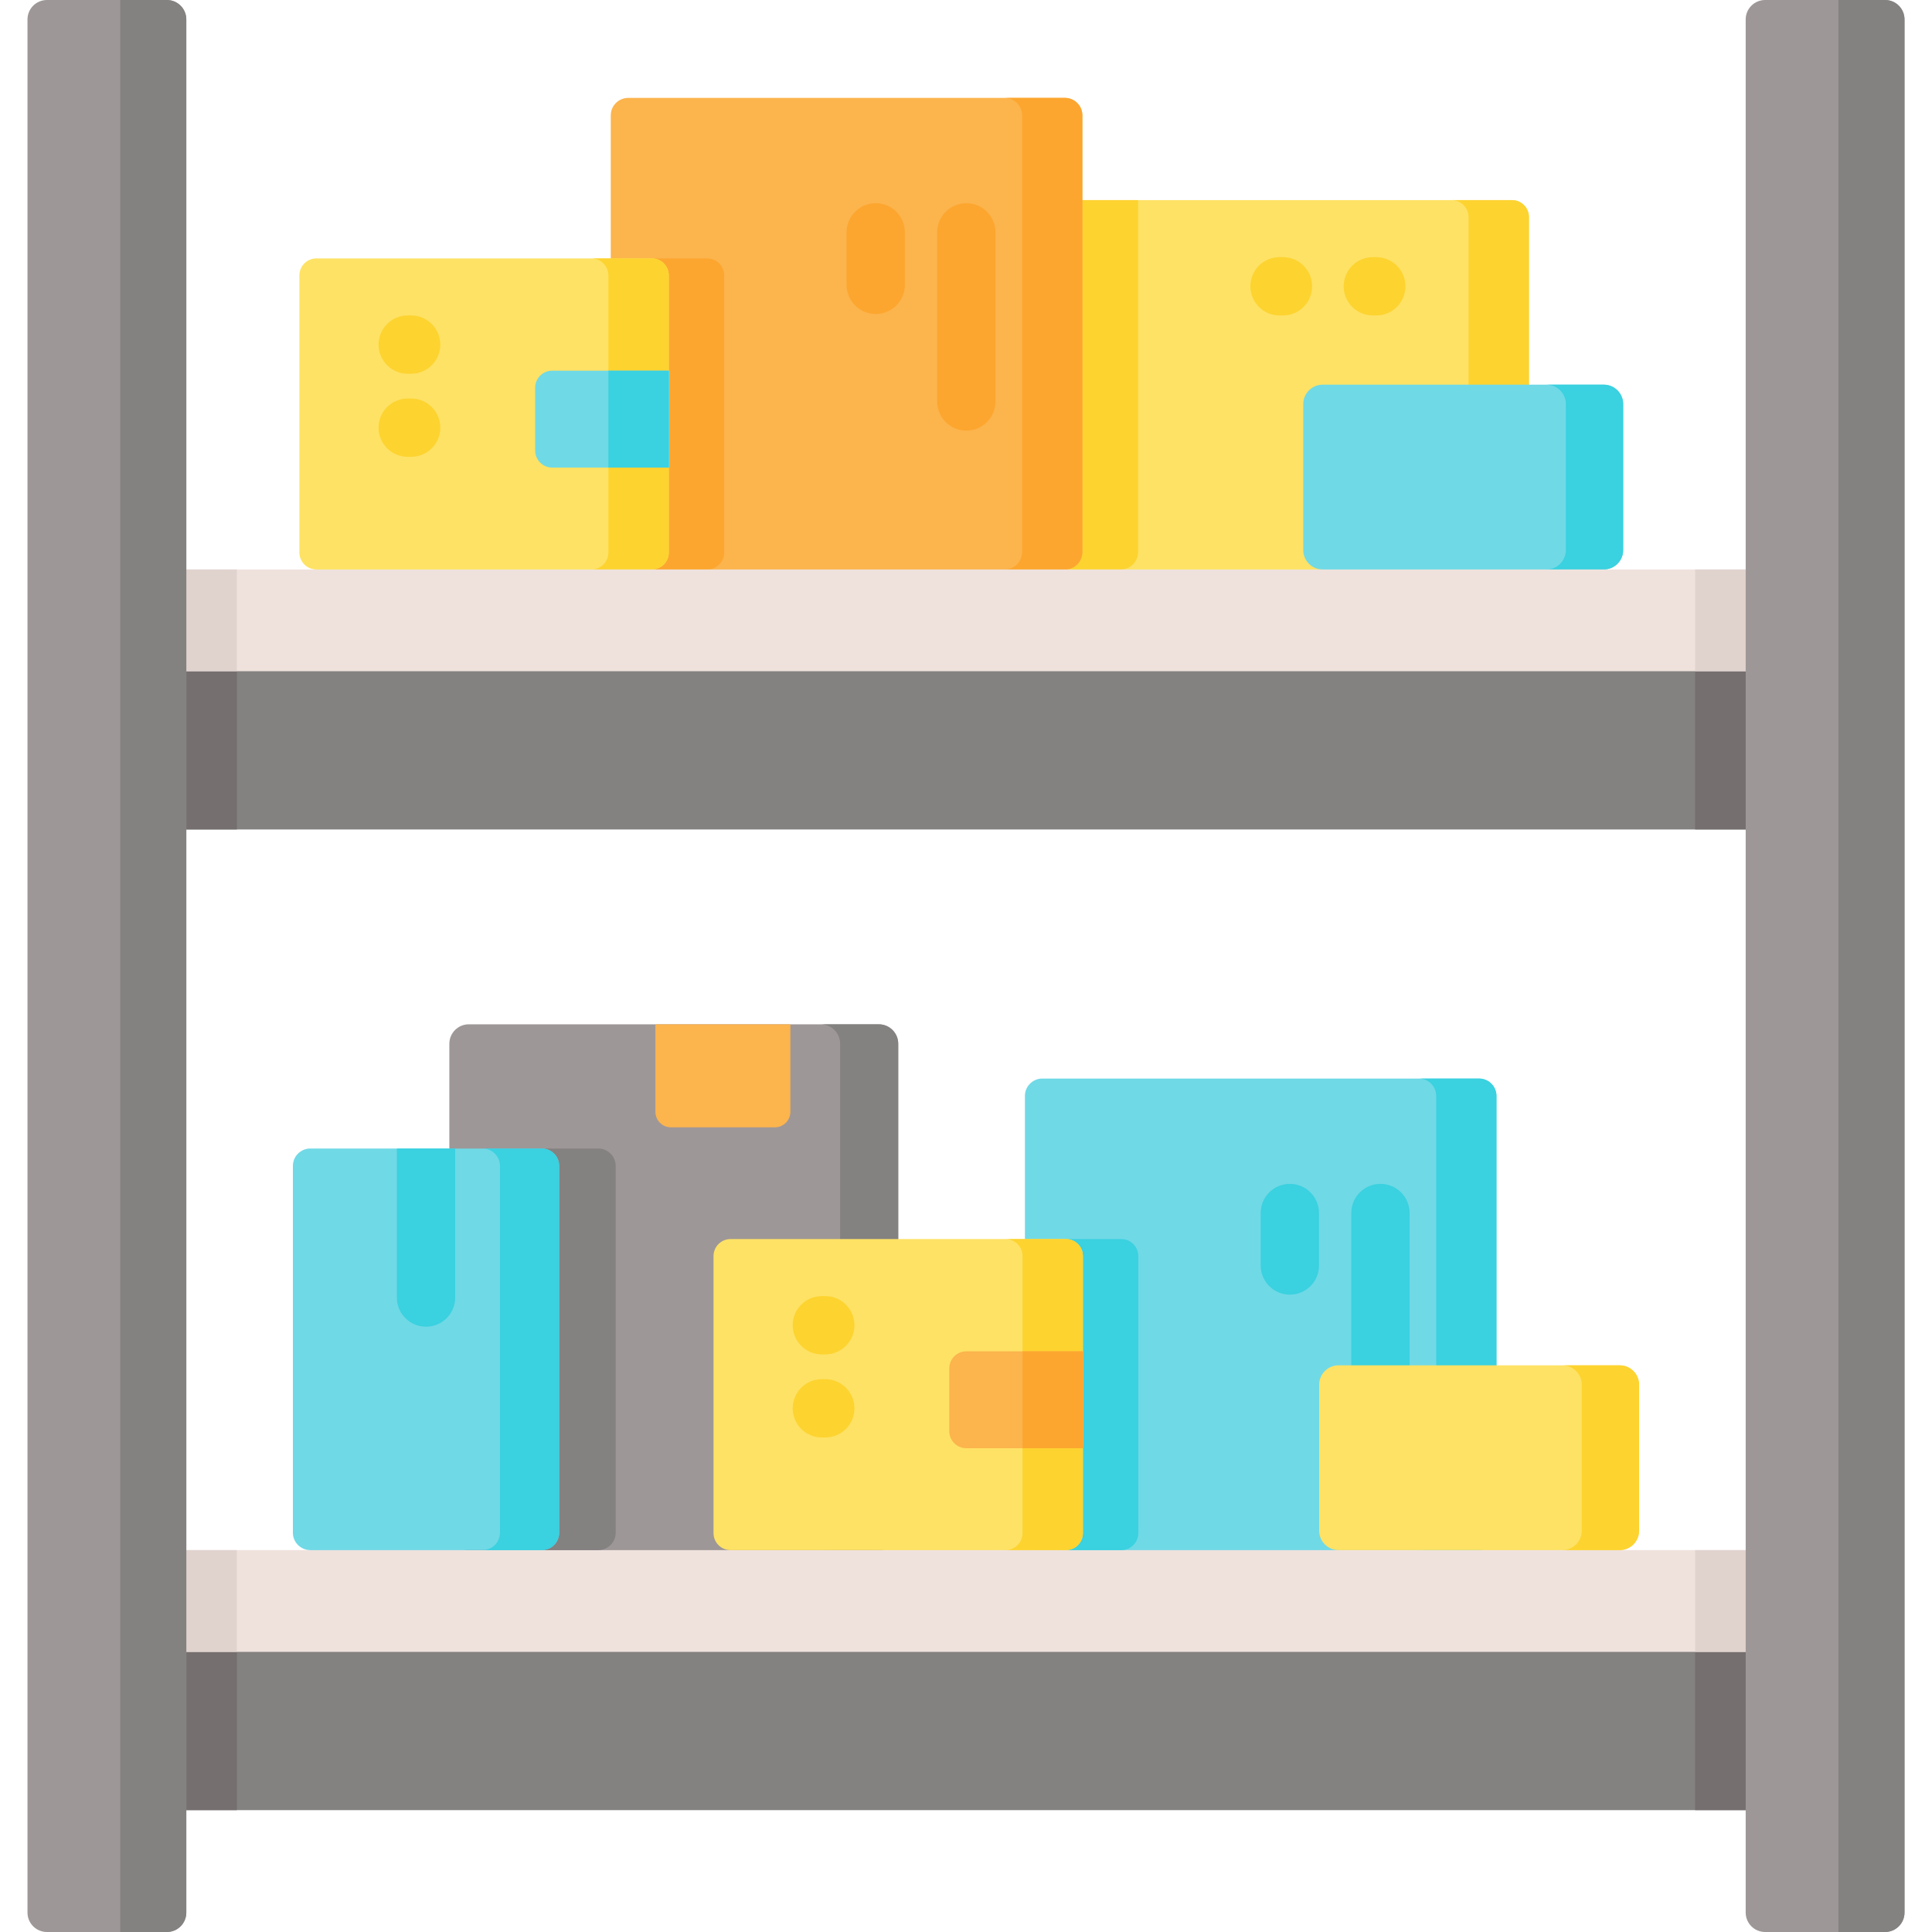 <svg id="Capa_1" enable-background="new 0 0 512 512" height="512" viewBox="0 0 512 512" width="512" xmlns="http://www.w3.org/2000/svg"><g><g><g><path d="m405.19 57.535v88.874c0 2.493-2.019 4.502-4.512 4.502v3.091h-150.685v-3.091c-2.493 0-4.512-2.009-4.512-4.502v-88.874c0-2.493 2.019-4.512 4.512-4.512h150.685c2.493 0 4.512 2.019 4.512 4.512z" fill="#fee265"/><path d="m301.605 53.023v93.283c0 2.462-1.947 4.481-4.378 4.605h-47.234c-2.493 0-4.512-2.009-4.512-4.502v-88.874c0-2.493 2.019-4.512 4.512-4.512z" fill="#fdd330"/><path d="m405.186 57.531v88.88c0 2.487-2.018 4.505-4.505 4.505h-16.003c2.487 0 4.505-2.018 4.505-4.505v-88.88c0-2.487-2.018-4.505-4.505-4.505h16.003c2.487-.001 4.505 2.018 4.505 4.505z" fill="#fdd330"/><g><g><path d="m339.997 83.597h-.905c-4.268 0-7.726-3.459-7.726-7.726s3.459-7.726 7.726-7.726h.905c4.268 0 7.726 3.459 7.726 7.726 0 4.266-3.458 7.726-7.726 7.726z" fill="#fdd330"/></g></g><g><g><path d="m364.721 83.597h-.905c-4.268 0-7.726-3.459-7.726-7.726s3.459-7.726 7.726-7.726h.905c4.268 0 7.726 3.459 7.726 7.726.001 4.266-3.458 7.726-7.726 7.726z" fill="#fdd330"/></g></g></g><g><g><g><g><path d="m286.835 30.56v115.741c0 2.545-2.071 4.615-4.615 4.615v3.091h-115.741v-3.091c-2.545 0-4.615-2.071-4.615-4.615v-115.741c0-2.545 2.071-4.615 4.615-4.615h115.741c2.544 0 4.615 2.07 4.615 4.615z" fill="#fcb44d"/><g fill="#fca62f"><path d="m191.914 72.983v73.431c0 2.483-2.019 4.502-4.502 4.502h-20.933c-2.545 0-4.615-2.071-4.615-4.615v-77.82h25.549c2.482 0 4.501 2.019 4.501 4.502z"/><path d="m286.835 30.56v115.741c0 2.545-2.071 4.615-4.615 4.615h-15.968c2.545 0 4.615-2.071 4.615-4.615v-115.741c0-2.545-2.071-4.615-4.615-4.615h15.968c2.544 0 4.615 2.07 4.615 4.615z"/></g></g><g><path d="m172.729 150.915v3.091h-88.879v-3.091c-2.488 0-4.505-2.017-4.505-4.505v-73.427c0-2.488 2.017-4.505 4.505-4.505h88.879c2.488 0 4.505 2.017 4.505 4.505v73.426c0 2.489-2.017 4.506-4.505 4.506z" fill="#fee265"/><path d="m177.235 72.983v73.427c0 2.487-2.018 4.505-4.505 4.505h-16.003c2.487 0 4.505-2.018 4.505-4.505v-73.427c0-2.487-2.018-4.505-4.505-4.505h16.003c2.487 0 4.505 2.018 4.505 4.505z" fill="#fdd330"/><g><path d="m177.38 98.231v25.68h-31.05c-2.487 0-4.505-2.018-4.505-4.505v-16.67c0-2.487 2.018-4.505 4.505-4.505z" fill="#70d9e6"/><path d="m161.233 98.231h16.003v25.68h-16.003z" fill="#3ad1e0"/><g><path d="m108.956 99.049h-.905c-4.268 0-7.726-3.459-7.726-7.726s3.459-7.726 7.726-7.726h.905c4.268 0 7.726 3.459 7.726 7.726s-3.459 7.726-7.726 7.726z" fill="#fdd330"/></g><g><path d="m108.956 121.062h-.905c-4.268 0-7.726-3.459-7.726-7.726s3.459-7.726 7.726-7.726h.905c4.268 0 7.726 3.459 7.726 7.726s-3.459 7.726-7.726 7.726z" fill="#fdd330"/></g></g></g></g><g><path d="m256.085 114.118c-4.268 0-7.726-3.459-7.726-7.726v-44.814c0-4.267 3.459-7.726 7.726-7.726s7.726 3.459 7.726 7.726v44.813c0 4.267-3.459 7.727-7.726 7.727z" fill="#fca62f"/></g><g><path d="m232.075 83.212c-4.268 0-7.726-3.459-7.726-7.726v-13.908c0-4.267 3.459-7.726 7.726-7.726s7.726 3.459 7.726 7.726v13.907c.001 4.268-3.458 7.727-7.726 7.727z" fill="#fca62f"/></g></g><g><path d="m425.009 150.915v3.091h-74.485v-3.091c-2.845 0-5.151-2.306-5.151-5.151v-38.671c0-2.845 2.306-5.151 5.151-5.151h74.485c2.845 0 5.151 2.306 5.151 5.151v38.671c0 2.844-2.306 5.151-5.151 5.151z" fill="#70d9e6"/><path d="m430.164 107.092v38.673c0 2.843-2.308 5.151-5.151 5.151h-15.195c2.843 0 5.151-2.308 5.151-5.151v-38.673c0-2.843-2.308-5.151-5.151-5.151h15.195c2.843 0 5.151 2.308 5.151 5.151z" fill="#3ad1e0"/></g></g></g><g><g><path d="m41.207 169.454h429.586v50.366h-429.586z" fill="#848181"/><g fill="#756f6f"><path d="m41.207 169.454h21.562v50.366h-21.562z"/><path d="m449.231 169.454h21.562v50.366h-21.562z"/></g></g><path d="m41.207 150.916h429.586v26.965h-429.586z" fill="#efe2dd"/><g fill="#e0d3ce"><path d="m41.207 150.911h21.562v26.97h-21.562z"/><path d="m449.231 150.911h21.562v26.97h-21.562z"/></g></g><g><g><path d="m41.207 429.338h429.586v50.366h-429.586z" fill="#848181"/><g fill="#756f6f"><path d="m449.231 429.338h21.562v50.366h-21.562z"/><path d="m41.207 429.338h21.562v50.366h-21.562z"/></g></g><path d="m470.793 410.795v26.97h-429.586v-26.97h41.027v-3.091h346.993v3.091z" fill="#efe2dd"/><g fill="#e0d3ce"><path d="m449.231 410.795h21.562v26.97h-21.562z"/><path d="m41.207 410.795h21.562v26.97h-21.562z"/></g></g><path d="m44.224 512h-31.788c-2.845 0-5.151-2.306-5.151-5.151v-501.698c0-2.845 2.307-5.151 5.151-5.151h31.787c2.845 0 5.151 2.306 5.151 5.151v501.698c.001 2.845-2.306 5.151-5.15 5.151z" fill="#9e9797"/><path d="m44.224 512h-12.358v-512h12.358c2.845 0 5.151 2.306 5.151 5.151v501.698c0 2.845-2.307 5.151-5.151 5.151z" fill="#848181"/><path d="m499.564 512h-31.787c-2.845 0-5.151-2.306-5.151-5.151v-501.698c0-2.845 2.306-5.151 5.151-5.151h31.787c2.845 0 5.151 2.306 5.151 5.151v501.698c0 2.845-2.307 5.151-5.151 5.151z" fill="#9e9797"/><path d="m499.564 512h-12.358v-512h12.358c2.845 0 5.151 2.306 5.151 5.151v501.698c0 2.845-2.307 5.151-5.151 5.151z" fill="#848181"/><g><path d="m238.038 276.604v129.04c0 2.843-2.308 5.151-5.151 5.151h-108.653c-2.843 0-5.151-2.308-5.151-5.151v-129.04c0-2.843 2.308-5.151 5.151-5.151h108.653c2.843 0 5.151 2.307 5.151 5.151z" fill="#9e9797"/><path d="m238.038 276.604v129.04c0 2.843-2.308 5.151-5.151 5.151h-15.391c2.843 0 5.151-2.308 5.151-5.151v-129.04c0-2.843-2.308-5.151-5.151-5.151h15.391c2.843 0 5.151 2.307 5.151 5.151z" fill="#848181"/><path d="m163.164 308.982v97.198c0 2.555-2.071 4.615-4.615 4.615h-34.315c-2.843 0-5.151-2.308-5.151-5.151v-101.277h39.466c2.545 0 4.615 2.071 4.615 4.615z" fill="#848181"/><g><path d="m143.571 410.798h-61.337c-2.549 0-4.615-2.066-4.615-4.615v-97.198c0-2.549 2.066-4.615 4.615-4.615h61.337c2.549 0 4.615 2.066 4.615 4.615v97.198c0 2.549-2.067 4.615-4.615 4.615z" fill="#70d9e6"/><path d="m148.186 308.982v97.198c0 2.555-2.071 4.615-4.615 4.615h-15.69c2.545 0 4.615-2.06 4.615-4.615v-97.198c0-2.545-2.071-4.615-4.615-4.615h15.69c2.544 0 4.615 2.071 4.615 4.615z" fill="#3ad1e0"/><g><path d="m120.624 304.367v39.497c0 4.275-3.451 7.726-7.726 7.726-4.265 0-7.726-3.451-7.726-7.726v-39.497z" fill="#3ad1e0"/></g></g><g><g><g><path d="m396.582 290.442v115.741c0 2.545-2.071 4.615-4.615 4.615h-115.741c-2.545 0-4.615-2.071-4.615-4.615v-115.741c0-2.545 2.071-4.615 4.615-4.615h115.741c2.544 0 4.615 2.07 4.615 4.615z" fill="#70d9e6"/><g fill="#3ad1e0"><path d="m301.661 332.865v73.431c0 2.483-2.019 4.502-4.502 4.502h-20.933c-2.545 0-4.615-2.071-4.615-4.615v-77.82h25.549c2.482 0 4.501 2.019 4.501 4.502z"/><path d="m396.582 290.442v115.741c0 2.545-2.071 4.615-4.615 4.615h-15.968c2.545 0 4.615-2.071 4.615-4.615v-115.741c0-2.545-2.071-4.615-4.615-4.615h15.968c2.544 0 4.615 2.07 4.615 4.615z"/></g></g><g><path d="m282.476 410.797h-88.879c-2.488 0-4.505-2.017-4.505-4.505v-73.426c0-2.488 2.017-4.505 4.505-4.505h88.879c2.488 0 4.505 2.017 4.505 4.505v73.426c0 2.488-2.017 4.505-4.505 4.505z" fill="#fee265"/><path d="m286.982 332.865v73.427c0 2.487-2.018 4.505-4.505 4.505h-16.003c2.487 0 4.505-2.018 4.505-4.505v-73.427c0-2.487-2.018-4.505-4.505-4.505h16.003c2.487 0 4.505 2.019 4.505 4.505z" fill="#fdd330"/><g><path d="m287.126 358.113v25.68h-31.05c-2.487 0-4.505-2.018-4.505-4.505v-16.67c0-2.487 2.018-4.505 4.505-4.505z" fill="#fcb44d"/><path d="m270.979 358.113h16.003v25.68h-16.003z" fill="#fca62f"/><g><path d="m218.702 358.932h-.905c-4.268 0-7.726-3.459-7.726-7.726s3.459-7.726 7.726-7.726h.905c4.268 0 7.726 3.459 7.726 7.726s-3.458 7.726-7.726 7.726z" fill="#fdd330"/></g><g><path d="m218.702 380.944h-.905c-4.268 0-7.726-3.459-7.726-7.726s3.459-7.726 7.726-7.726h.905c4.268 0 7.726 3.459 7.726 7.726.001 4.267-3.458 7.726-7.726 7.726z" fill="#fdd330"/></g></g></g></g><g><path d="m365.831 374c-4.268 0-7.726-3.459-7.726-7.726v-44.813c0-4.267 3.459-7.726 7.726-7.726s7.726 3.459 7.726 7.726v44.813c0 4.267-3.458 7.726-7.726 7.726z" fill="#3ad1e0"/></g><g><path d="m341.823 343.095c-4.268 0-7.726-3.459-7.726-7.726v-13.907c0-4.267 3.459-7.726 7.726-7.726s7.726 3.459 7.726 7.726v13.907c0 4.266-3.458 7.726-7.726 7.726z" fill="#3ad1e0"/></g></g><g><path d="m429.227 410.797h-74.485c-2.845 0-5.151-2.306-5.151-5.151v-38.671c0-2.845 2.306-5.151 5.151-5.151h74.485c2.845 0 5.151 2.306 5.151 5.151v38.671c0 2.844-2.306 5.151-5.151 5.151z" fill="#fee265"/><path d="m434.382 366.974v38.673c0 2.843-2.308 5.151-5.151 5.151h-15.195c2.843 0 5.151-2.308 5.151-5.151v-38.673c0-2.843-2.308-5.151-5.151-5.151h15.195c2.843 0 5.151 2.308 5.151 5.151z" fill="#fdd330"/></g><path d="m205.34 298.753h-27.531c-2.276 0-4.121-1.845-4.121-4.121v-23.179h35.772v23.179c.001 2.276-1.844 4.121-4.12 4.121z" fill="#fcb44d"/></g></g></svg>